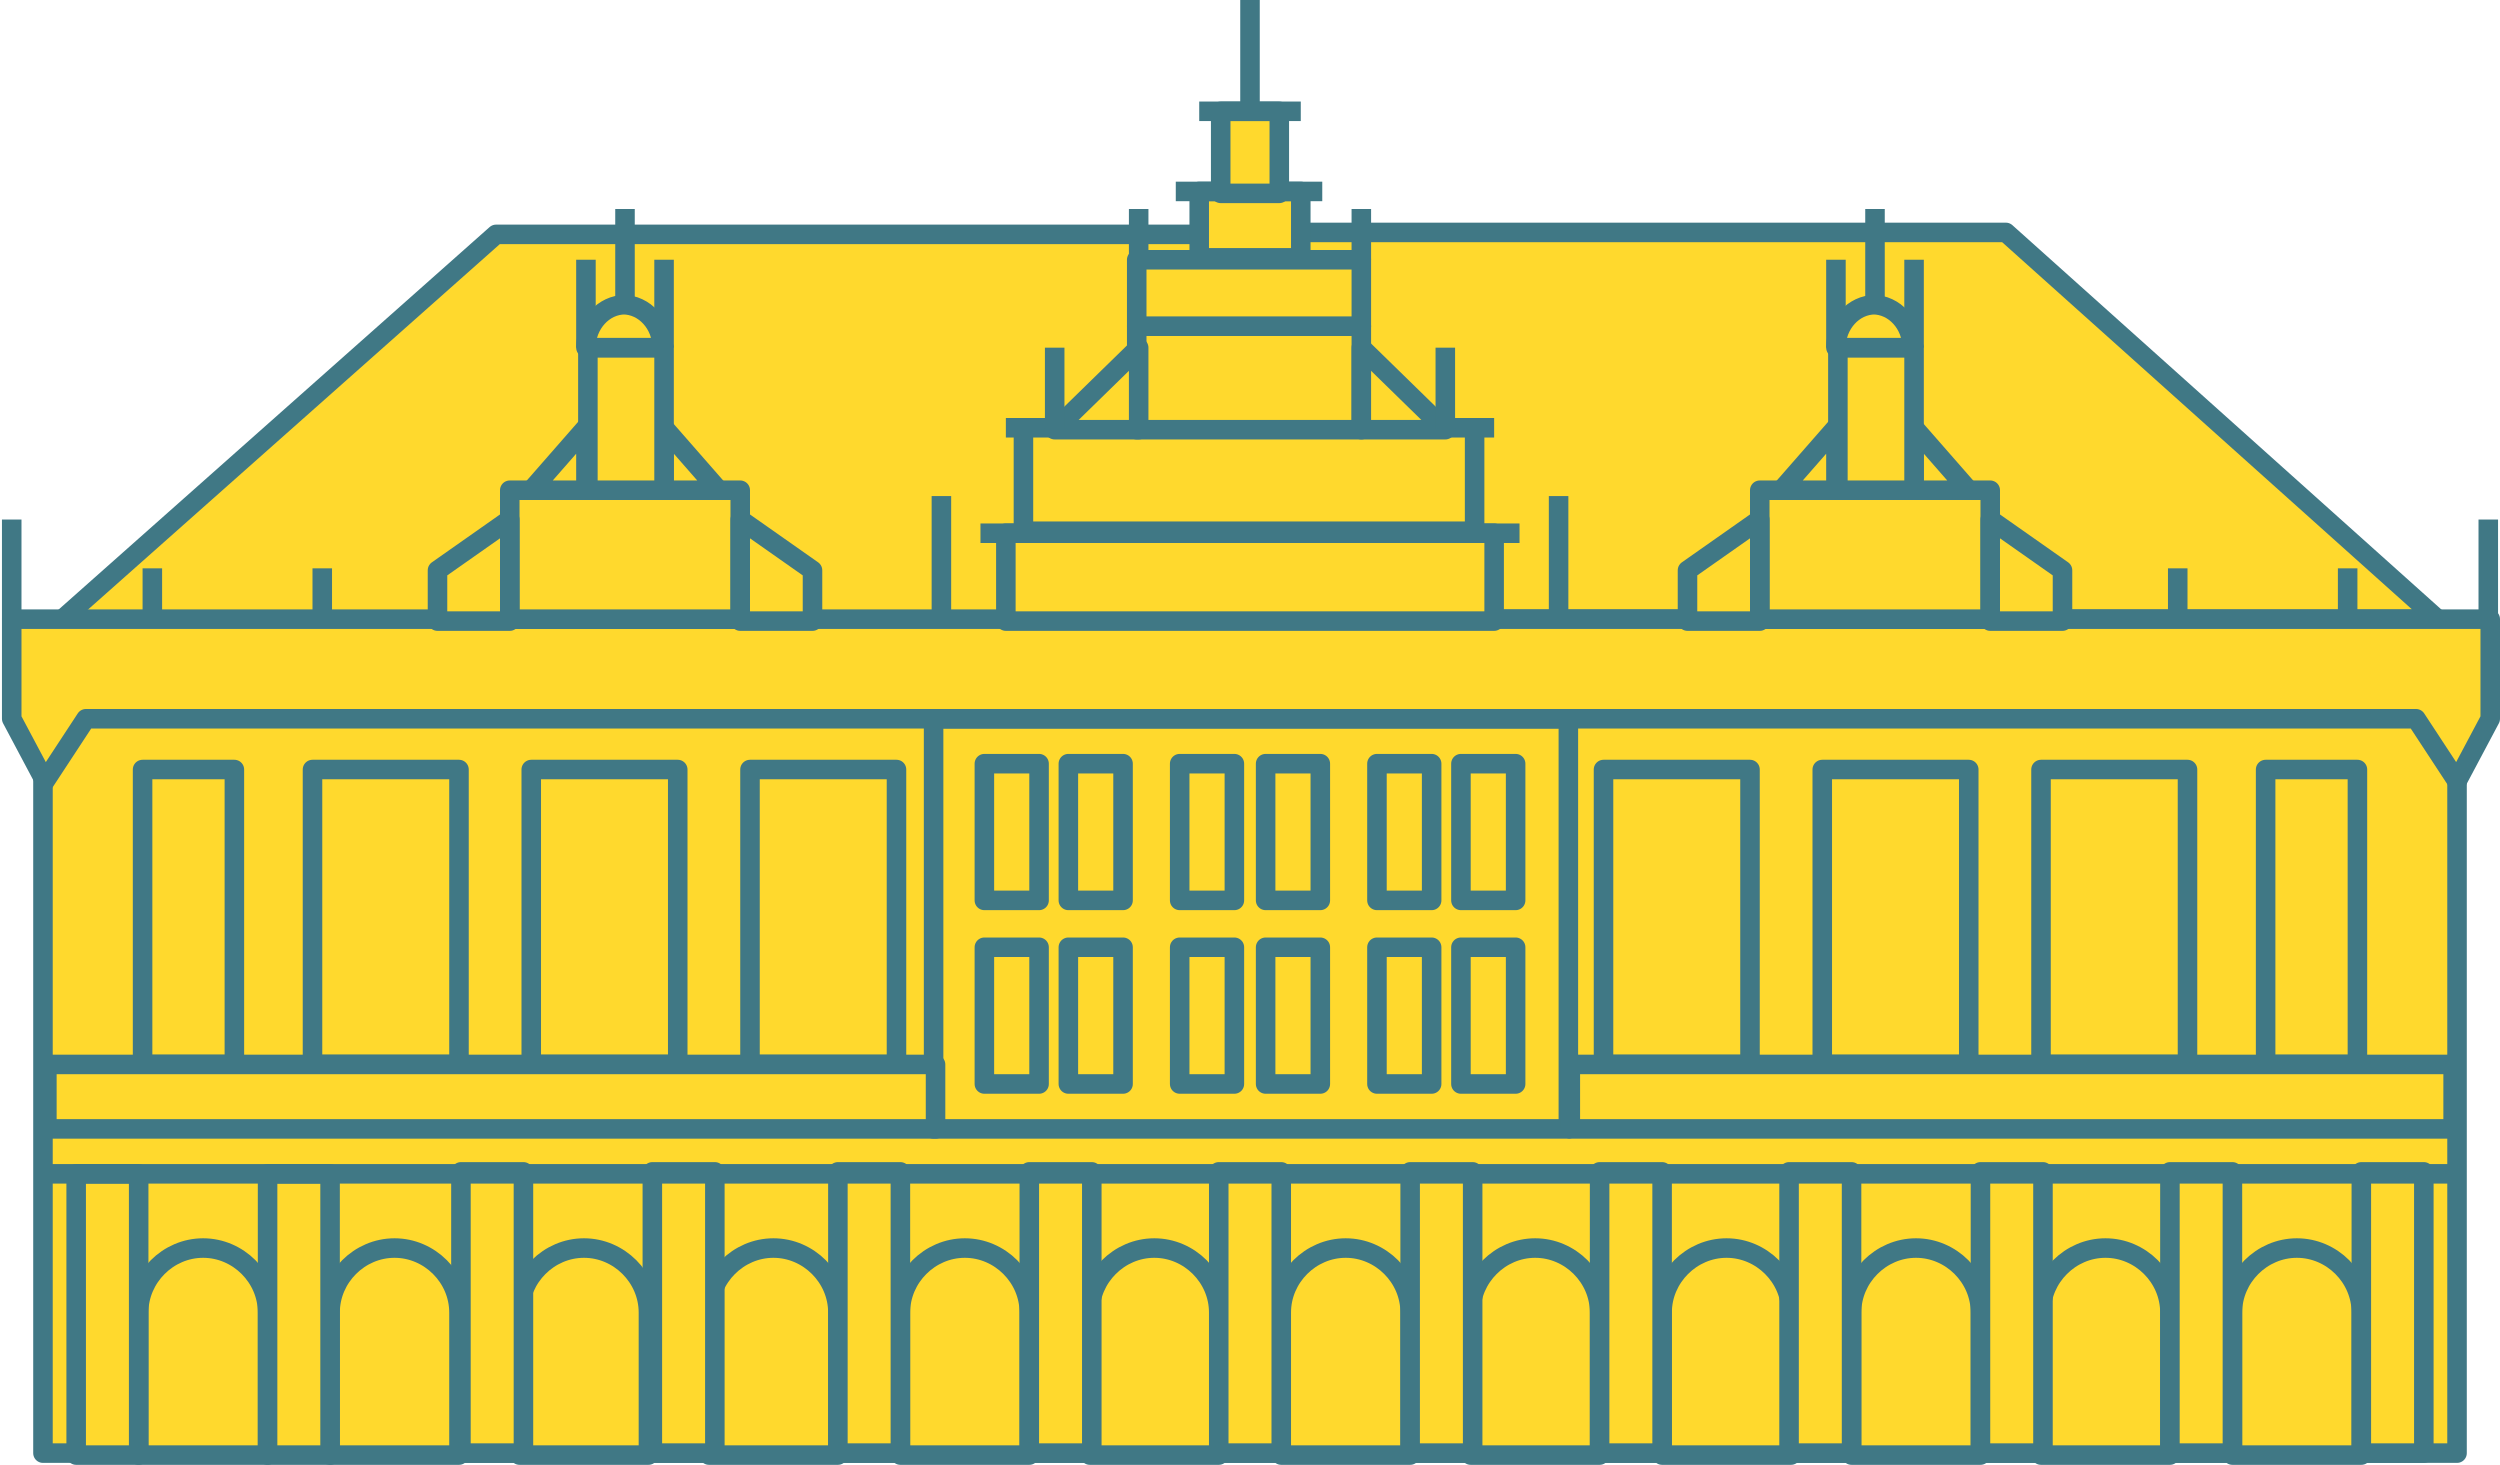 <?xml version="1.0" encoding="UTF-8"?>
<svg xmlns="http://www.w3.org/2000/svg" id="Ebene_1" data-name="Ebene 1" version="1.1" viewBox="0 0 128 75">
  <defs>
    <style>
      .cls-1 {
        fill: #ffd92d;
        stroke: #407885;
        stroke-linejoin: round;
      }
    </style>
  </defs>
  <path class="cls-1" d="M3.2,31.7L25.4,12h37.9v19.8H3.2Z"></path>
  <path class="cls-1" d="M124.8,31.7l-22.1-19.8h-37.9v19.8h60Z"></path>
  <path class="cls-1" d="M.6,31.7v-5.1"></path>
  <path class="cls-1" d="M7.8,31.7v-2.6"></path>
  <path class="cls-1" d="M16.5,31.7v-2.6"></path>
  <path class="cls-1" d="M127.4,31.7v-5.1"></path>
  <path class="cls-1" d="M120.2,31.7v-2.6"></path>
  <path class="cls-1" d="M111.5,31.7v-2.6"></path>
  <path class="cls-1" d="M125.8,35.9H2.2v38.5h123.6v-38.5Z"></path>
  <path class="cls-1" d="M12,39.4h-4.7v15.1h4.7v-15.1Z"></path>
  <path class="cls-1" d="M23.5,39.4h-7.5v15.1h7.5v-15.1Z"></path>
  <path class="cls-1" d="M34.7,39.4h-7.5v15.1h7.5v-15.1Z"></path>
  <path class="cls-1" d="M45.9,39.4h-7.5v15.1h7.5v-15.1Z"></path>
  <path class="cls-1" d="M116,54.5h4.7v-15.1h-4.7v15.1Z"></path>
  <path class="cls-1" d="M104.5,54.5h7.5v-15.1h-7.5v15.1Z"></path>
  <path class="cls-1" d="M93.3,54.5h7.5v-15.1h-7.5v15.1Z"></path>
  <path class="cls-1" d="M82.1,54.5h7.5v-15.1h-7.5v15.1Z"></path>
  <path class="cls-1" d="M10.4,63.9c-1.8,0-3.3,1.5-3.3,3.3v7.3h6.6v-7.3c0-1.8-1.5-3.3-3.3-3.3Z"></path>
  <path class="cls-1" d="M20.2,63.9c-1.8,0-3.3,1.5-3.3,3.3v7.3h6.6v-7.3c0-1.8-1.5-3.3-3.3-3.3Z"></path>
  <path class="cls-1" d="M29.9,63.9c-1.8,0-3.3,1.5-3.3,3.3v7.3h6.6v-7.3c0-1.8-1.5-3.3-3.3-3.3Z"></path>
  <path class="cls-1" d="M39.6,63.9c-1.8,0-3.3,1.5-3.3,3.3v7.3h6.6v-7.3c0-1.8-1.5-3.3-3.3-3.3Z"></path>
  <path class="cls-1" d="M49.4,63.9c-1.8,0-3.3,1.5-3.3,3.3v7.3h6.6v-7.3c0-1.8-1.5-3.3-3.3-3.3Z"></path>
  <path class="cls-1" d="M59.1,63.9c-1.8,0-3.3,1.5-3.3,3.3v7.3h6.6v-7.3c0-1.8-1.5-3.3-3.3-3.3Z"></path>
  <path class="cls-1" d="M68.9,63.9c-1.8,0-3.3,1.5-3.3,3.3v7.3h6.6v-7.3c0-1.8-1.5-3.3-3.3-3.3Z"></path>
  <path class="cls-1" d="M78.6,63.9c-1.8,0-3.3,1.5-3.3,3.3v7.3h6.6v-7.3c0-1.8-1.5-3.3-3.3-3.3Z"></path>
  <path class="cls-1" d="M88.4,63.9c-1.8,0-3.3,1.5-3.3,3.3v7.3h6.6v-7.3c0-1.8-1.5-3.3-3.3-3.3Z"></path>
  <path class="cls-1" d="M98.1,63.9c-1.8,0-3.3,1.5-3.3,3.3v7.3h6.6v-7.3c0-1.8-1.5-3.3-3.3-3.3Z"></path>
  <path class="cls-1" d="M107.8,63.9c-1.8,0-3.3,1.5-3.3,3.3v7.3h6.6v-7.3c0-1.8-1.5-3.3-3.3-3.3Z"></path>
  <path class="cls-1" d="M117.6,63.9c-1.8,0-3.3,1.5-3.3,3.3v7.3h6.6v-7.3c0-1.8-1.5-3.3-3.3-3.3Z"></path>
  <path class="cls-1" d="M80.3,36.8h-32.5v21h32.5v-21Z"></path>
  <path class="cls-1" d="M53.2,39.1h-2.8v7h2.8v-7Z"></path>
  <path class="cls-1" d="M57.5,39.1h-2.8v7h2.8v-7Z"></path>
  <path class="cls-1" d="M63.2,39.1h-2.8v7h2.8v-7Z"></path>
  <path class="cls-1" d="M67.6,39.1h-2.8v7h2.8v-7Z"></path>
  <path class="cls-1" d="M73.3,39.1h-2.8v7h2.8v-7Z"></path>
  <path class="cls-1" d="M77.6,39.1h-2.8v7h2.8v-7Z"></path>
  <path class="cls-1" d="M53.2,48.5h-2.8v7h2.8v-7Z"></path>
  <path class="cls-1" d="M57.5,48.5h-2.8v7h2.8v-7Z"></path>
  <path class="cls-1" d="M63.2,48.5h-2.8v7h2.8v-7Z"></path>
  <path class="cls-1" d="M67.6,48.5h-2.8v7h2.8v-7Z"></path>
  <path class="cls-1" d="M73.3,48.5h-2.8v7h2.8v-7Z"></path>
  <path class="cls-1" d="M77.6,48.5h-2.8v7h2.8v-7Z"></path>
  <path class="cls-1" d="M16.9,60.1h-3.2v14.4h3.2v-14.4Z"></path>
  <path class="cls-1" d="M23.6,74.4h3.2v-14.4h-3.2v14.4Z"></path>
  <path class="cls-1" d="M33.4,74.4h3.2v-14.4h-3.2v14.4Z"></path>
  <path class="cls-1" d="M42.9,74.4h3.2v-14.4h-3.2v14.4Z"></path>
  <path class="cls-1" d="M52.7,74.4h3.2v-14.4h-3.2v14.4Z"></path>
  <path class="cls-1" d="M62.4,74.4h3.2v-14.4h-3.2v14.4Z"></path>
  <path class="cls-1" d="M72.2,74.4h3.2v-14.4h-3.2v14.4Z"></path>
  <path class="cls-1" d="M81.9,74.4h3.2v-14.4h-3.2v14.4Z"></path>
  <path class="cls-1" d="M91.6,74.4h3.2v-14.4h-3.2v14.4Z"></path>
  <path class="cls-1" d="M101.4,74.4h3.2v-14.4h-3.2v14.4Z"></path>
  <path class="cls-1" d="M111.1,74.4h3.2v-14.4h-3.2v14.4Z"></path>
  <path class="cls-1" d="M120.9,74.4h3.2v-14.4h-3.2v14.4Z"></path>
  <path class="cls-1" d="M7.1,60.1h-3.2v14.4h3.2v-14.4Z"></path>
  <path class="cls-1" d="M2.4,60.1h123.3"></path>
  <path class="cls-1" d="M47.9,54.5H2.4v3.3h45.5v-3.3Z"></path>
  <path class="cls-1" d="M125.6,54.5h-45.2v3.3h45.2v-3.3Z"></path>
  <path class="cls-1" d="M.6,31.7v5.1l1.7,3.2,2.1-3.2h119.3s2.1,3.2,2.1,3.2l1.7-3.2v-5.1H.6Z"></path>
  <path class="cls-1" d="M37.9,25.1h-11.8v6.6h11.8v-6.6Z"></path>
  <path class="cls-1" d="M26.1,26.6l-3.7,2.6v2.6h3.7v-5.1Z"></path>
  <path class="cls-1" d="M37.9,26.6l3.7,2.6v2.6h-3.7v-5.1Z"></path>
  <path class="cls-1" d="M27.2,25.1l2.8-3.2v3.2h-2.8Z"></path>
  <path class="cls-1" d="M36.8,25.1l-2.8-3.2v3.2h2.8Z"></path>
  <path class="cls-1" d="M32,20.5v-9.8"></path>
  <path class="cls-1" d="M34,17.8h-3.9v7.3h3.9v-7.3Z"></path>
  <path class="cls-1" d="M32,15.6c-1.1,0-2,1-2,2.2h3.9c0-1.2-.9-2.2-2-2.2Z"></path>
  <path class="cls-1" d="M30,17.8v-4.5"></path>
  <path class="cls-1" d="M34,17.8v-4.5"></path>
  <path class="cls-1" d="M101.9,25.1h-11.8v6.6h11.8v-6.6Z"></path>
  <path class="cls-1" d="M90.1,26.6l-3.7,2.6v2.6h3.7v-5.1Z"></path>
  <path class="cls-1" d="M101.9,26.6l3.7,2.6v2.6h-3.7v-5.1Z"></path>
  <path class="cls-1" d="M91.2,25.1l2.8-3.2v3.2h-2.8Z"></path>
  <path class="cls-1" d="M100.8,25.1l-2.8-3.2v3.2h2.8Z"></path>
  <path class="cls-1" d="M96,20.5v-9.8"></path>
  <path class="cls-1" d="M98,17.8h-3.9v7.3h3.9v-7.3Z"></path>
  <path class="cls-1" d="M96,15.6c-1.1,0-2,1-2,2.2h3.9c0-1.2-.9-2.2-2-2.2Z"></path>
  <path class="cls-1" d="M94,17.8v-4.5"></path>
  <path class="cls-1" d="M98,17.8v-4.5"></path>
  <path class="cls-1" d="M48.2,31.7v-6.3"></path>
  <path class="cls-1" d="M79.8,31.7v-6.3"></path>
  <path class="cls-1" d="M76.5,27.3h-25v4.5h25v-4.5Z"></path>
  <path class="cls-1" d="M50.2,27.3h27.6"></path>
  <path class="cls-1" d="M51.5,21.9h25"></path>
  <path class="cls-1" d="M75.5,21.9h-23.1v5.3h23.1v-5.3Z"></path>
  <path class="cls-1" d="M69.7,16.7h-11.5v5.3h11.5v-5.3Z"></path>
  <path class="cls-1" d="M58.3,17.8l-4.3,4.2h4.3v-4.2Z"></path>
  <path class="cls-1" d="M69.7,17.8l4.3,4.2h-4.3v-4.2Z"></path>
  <path class="cls-1" d="M54,22v-4.2"></path>
  <path class="cls-1" d="M74,22v-4.2"></path>
  <path class="cls-1" d="M69.7,13.3h-11.5v3.4h11.5v-3.4Z"></path>
  <path class="cls-1" d="M58.3,13.3v-2.6"></path>
  <path class="cls-1" d="M69.7,13.3v-2.6"></path>
  <path class="cls-1" d="M66.6,9.8h-5.2v3.4h5.2v-3.4Z"></path>
  <path class="cls-1" d="M60.2,9.8h7.5"></path>
  <path class="cls-1" d="M65.5,5.7h-3v4.2h3v-4.2Z"></path>
  <path class="cls-1" d="M61.4,5.7h5.2"></path>
  <path class="cls-1" d="M64,0v5.7"></path>
</svg>
